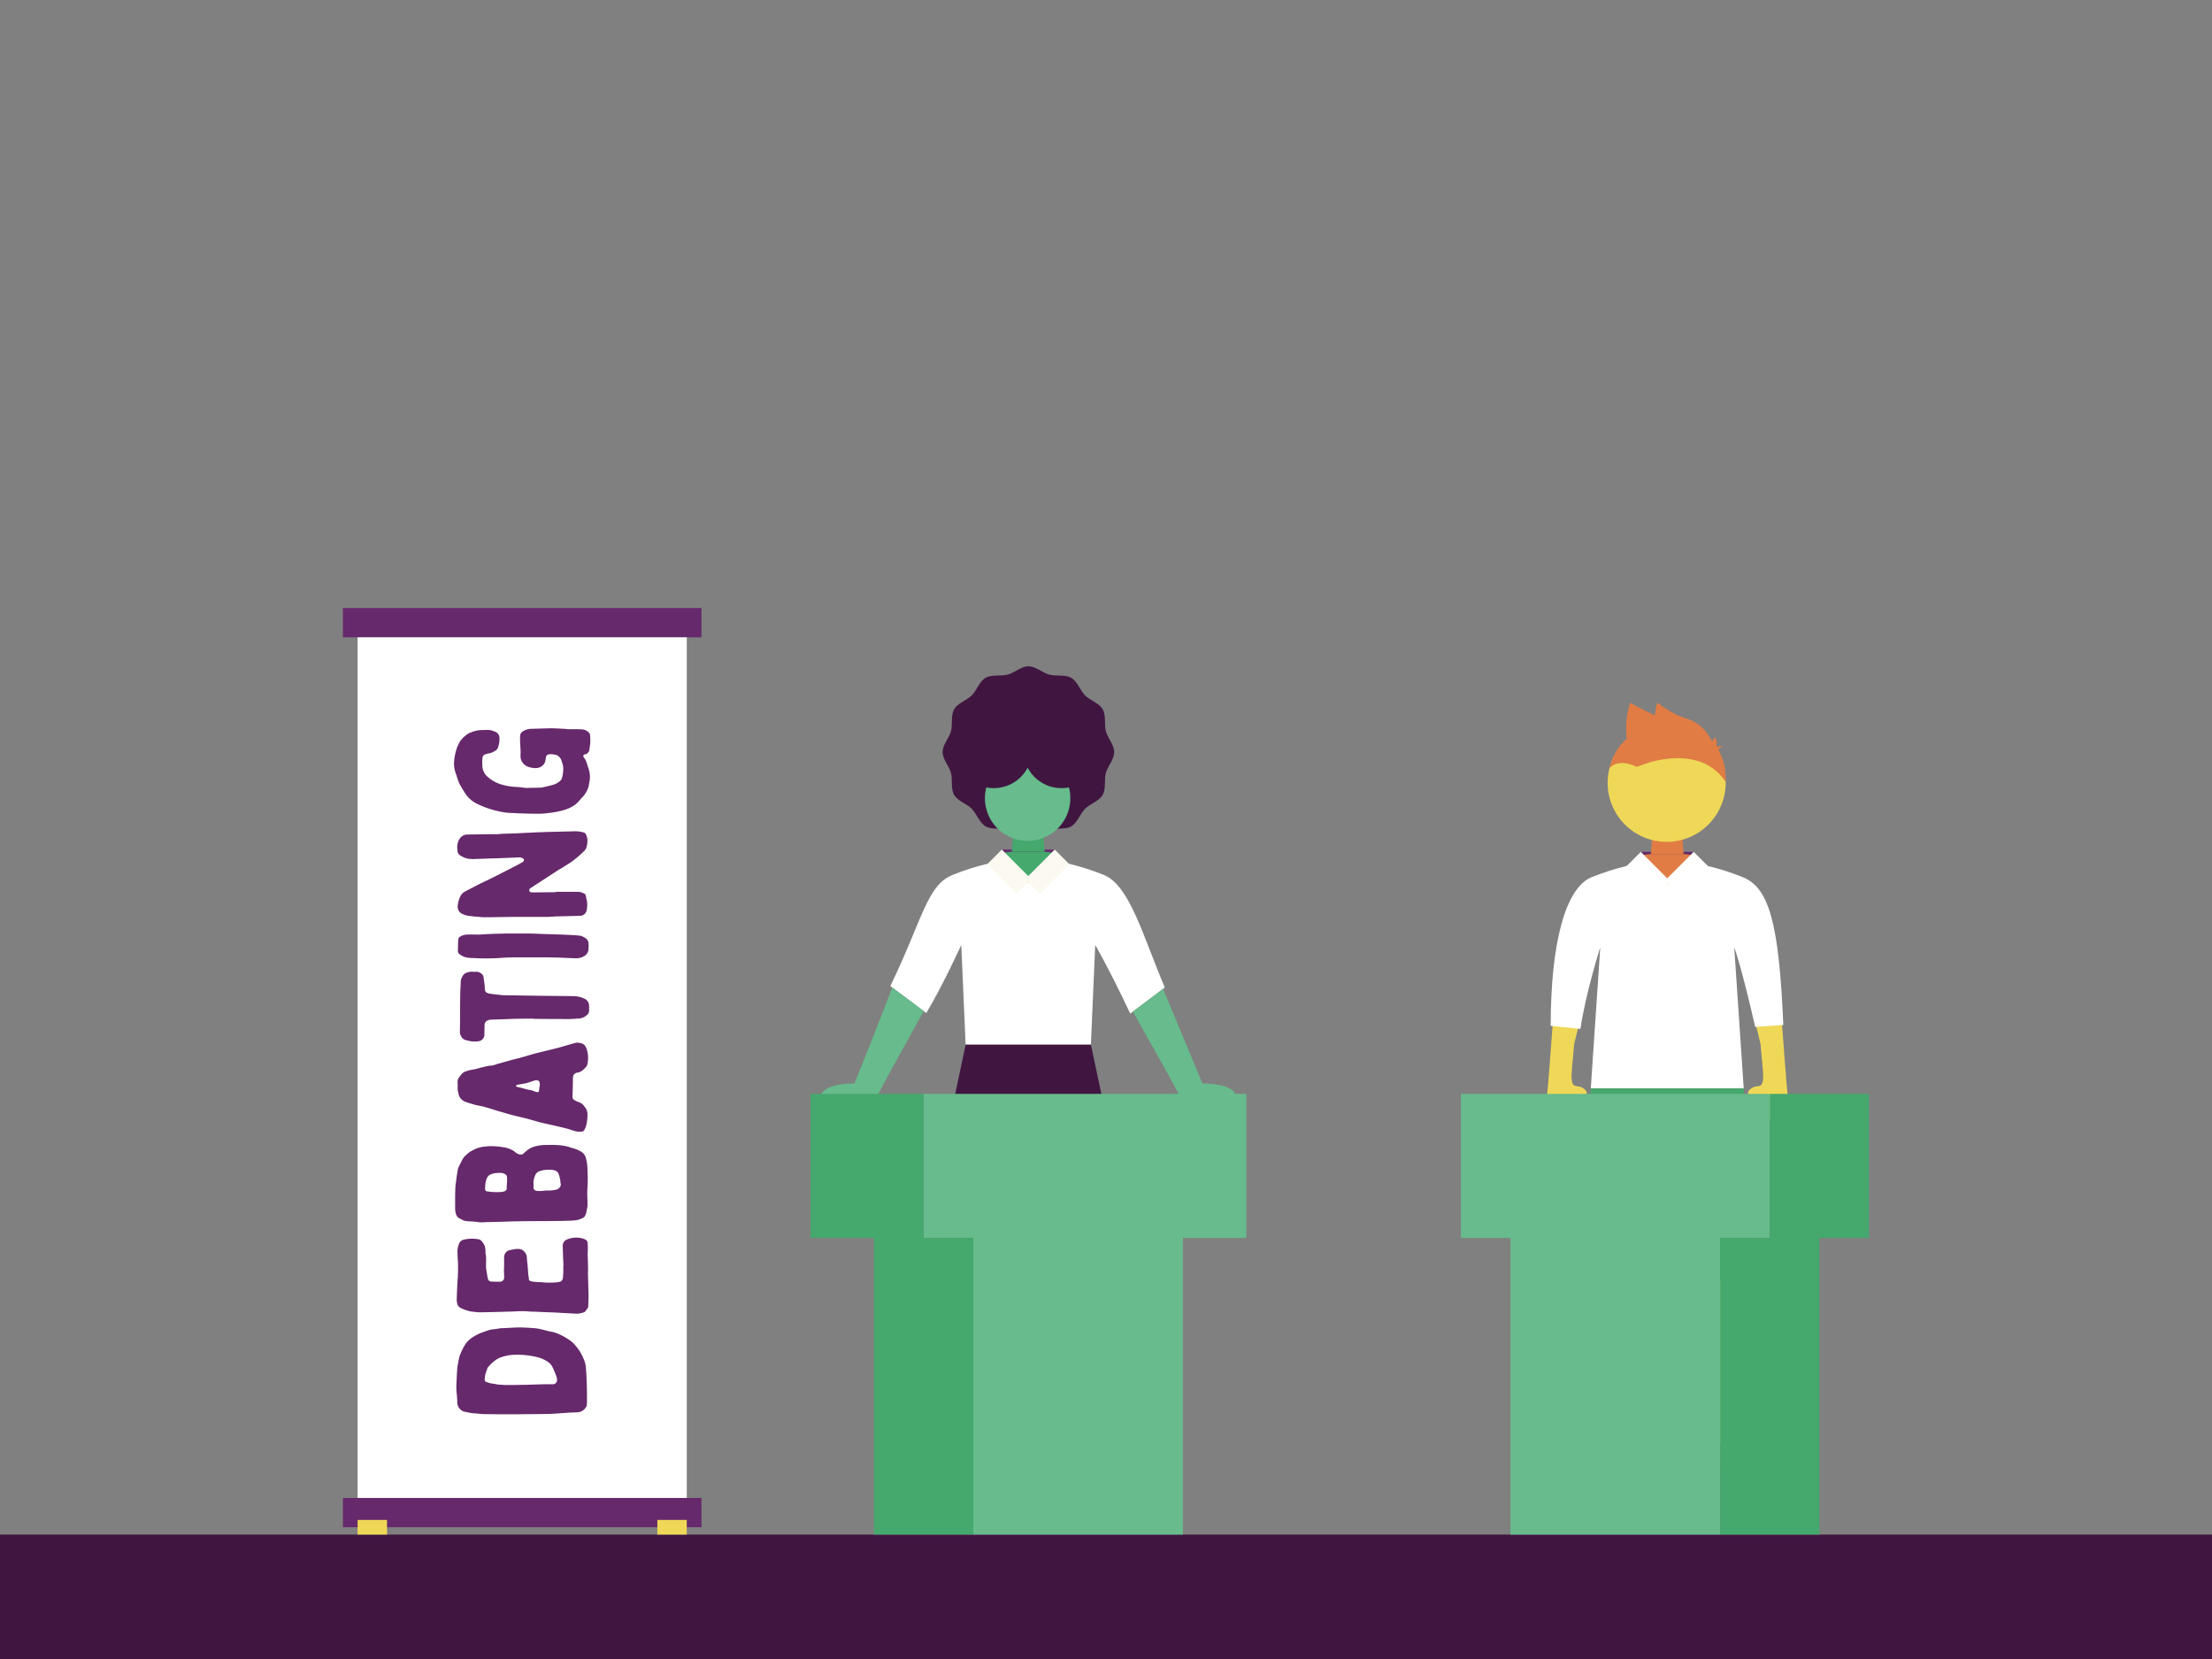 <svg xmlns="http://www.w3.org/2000/svg" viewBox="0 0 1600 1200"><rect x="0" y="0" width="1600" height="1200" fill="#808080" stroke="none"/><defs><style>.cls-1{fill:#401641;}.cls-2{fill:#efd857;}.cls-3{fill:#fff;}.cls-4{fill:#66296b;}.cls-5{fill:#e07c44;}.cls-6{fill:#45a86d;}.cls-7{fill:#67bb8c;}.cls-8{fill:#fbf9f0;}</style></defs><g id="Anime"><rect class="cls-1" y="1110" width="1600" height="90"/></g><g id="Animals"><path class="cls-2" d="M1284.44,678.84s7.46,104.58,8.69,113.83,7.75,25.27,3.61,26.31c-5.15,1.29-2.84-7.84-6.14-9.66s-.22,19-4.36,19c-6.37-.12-1.45-18.39-7.78-19.13-2.29-.27-5.82,11.63-9,10.13-4.1-1.95.34-8.42,3.16-14.08s6.23-13.86-2-12.61-7.42-3.68-2.78-6.05,8.72,2.68,7.15-14.42l-1.56-17.1-16.55-67.59s6.85-8.86,8.87-9.08S1284.44,678.84,1284.44,678.84Z"/><path class="cls-2" d="M1127.65,678.84s-7.46,104.58-8.69,113.83-7.75,25.27-3.61,26.31c5.15,1.29,2.84-7.84,6.14-9.66s.22,19,4.36,19c6.37-.12,1.45-18.39,7.78-19.13,2.29-.27,5.82,11.63,9,10.13,4.1-1.95-.34-8.42-3.16-14.08s-6.23-13.86,2-12.61,7.42-3.68,2.78-6.05-8.71,2.68-7.15-14.42l1.56-17.1,16.56-67.59s-6.86-8.86-8.87-9.08S1127.65,678.84,1127.65,678.84Z"/><path class="cls-3" d="M1254.42,685.22s5.35,14.28,15.14,57.58l20.36-1.41c-3.16-74.73-10.58-99.37-29.33-106.91S1228.2,625,1228.2,625l-22.23-5.5-22.23,5.5s-13.65,1.91-32.4,9.46S1121.66,681.3,1121.66,742l21.5,2.22c4-26.81,14.35-58.95,14.35-58.95l-6.85,102h110.62Z"/><path class="cls-4" d="M1186.84,616.17c1.91-.07,38.26,0,38.26,0L1206,635.31Z"/><path class="cls-2" d="M1188,618.59l-4.23.93h0a22.3,22.3,0,0,0,44.46,0l-4.23-.92Z"/><polygon class="cls-5" points="1217.81 617.73 1194.13 617.73 1195.91 594.06 1216.03 594.06 1217.81 617.73"/><path class="cls-5" d="M1206,635.77a18,18,0,0,0,18-17.17c-2.75-.57-6.16-.87-6.16-.87h-23.68a62,62,0,0,0-6.16.86A18,18,0,0,0,1206,635.77Z"/><rect class="cls-3" x="1177.17" y="624.63" width="30.07" height="14.88" transform="translate(796.13 -657.89) rotate(45)"/><rect class="cls-3" x="1204.69" y="624.63" width="30.07" height="14.88" transform="translate(2529.15 216.53) rotate(135)"/><path class="cls-2" d="M1248.21,565.55a42.69,42.69,0,0,0-85.37.55c0,.87,0,1.73.09,2.59h0a42.68,42.68,0,0,0,85.29-2.59C1248.22,565.91,1248.21,565.74,1248.21,565.55Z"/><path class="cls-5" d="M1243.15,542.66h0c0-2.06,2.74-2.13,2.74-2.13-1.15-1.3-4.39-.5-4.39-.5h0s1-4.07-1.25-6.89c0,0-.36,2.44-2.29,2.5a29.94,29.94,0,0,0-19-16.27c-10.57-3.27-19.89-11.07-19.89-11.07-1.14,1.48-1.71,5.46-2,9.08-10.07-4.55-18-9.08-18-9.08a64,64,0,0,0-2.43,26.18c-5.21,4.46-9.78,10.62-12.55,21.35,0,0,5.68-7.91,19.65-1.21,0,0,4.36-1.33,10.35-3.46,14.35-3.81,40.08-6.85,54.12,14.39A42.42,42.42,0,0,0,1243.15,542.66Z"/><path class="cls-5" d="M1152.25,1044.2h18.23a0,0,0,0,1,0,0v18a0,0,0,0,1,0,0h-36.24a0,0,0,0,1,0,0v0A18,18,0,0,1,1152.25,1044.2Z"/><path class="cls-5" d="M1241,1044.2h36.24a0,0,0,0,1,0,0v18a0,0,0,0,1,0,0H1259a18,18,0,0,1-18-18v0A0,0,0,0,1,1241,1044.2Z" transform="translate(2518.14 2106.41) rotate(-180)"/><path class="cls-6" d="M1150.66,787.27s-4.79,138.4-4.76,138,50.49,0,50.49,0l9.83-62.51,9.83,62.51h50.14l-4.91-138Z"/><polygon class="cls-2" points="1148.6 925.27 1152.25 1044.2 1170.48 1044.2 1192.82 925.27 1148.6 925.27"/><polygon class="cls-2" points="1263.72 925.27 1259.07 1044.2 1240.84 1044.2 1219.5 925.27 1263.72 925.27"/><path class="cls-3" d="M698.46,755.62l-3.14-72.06S681.19,714.3,670,732.72l-26-19.46c23.46-48.48,26.35-72.89,45.1-80.44s32.39-9.45,32.39-9.45l22.23-5.5,22.23,5.5s13.65,1.91,32.4,9.45,28.22,43.85,44.18,81.48l-25,18.85c-15.65-33.2-25.32-49.59-25.32-49.59l-3.15,72.06H698.46Z"/><path class="cls-7" d="M841.26,715.3s17.06,40.64,28.46,68.38c0,0,24.61-.59,24.61,10.71H854c-.57-1.29-1.32-2.82-2.28-4.62L844.31,776l-24.86-44.25Z"/><path class="cls-4" d="M724.64,614.52c1.91-.07,38.26,0,38.26,0l-19.13,19.13Z"/><path class="cls-2" d="M725.77,616.93l-4.23.94h0a22.3,22.3,0,0,0,44.46,0l-4.23-.93Z"/><polygon class="cls-6" points="755.61 616.08 731.93 616.08 733.71 592.41 753.83 592.41 755.61 616.08"/><path class="cls-6" d="M743.77,634.12a18,18,0,0,0,18-17.18c-2.75-.56-6.16-.86-6.16-.86H731.93s-3.41.29-6.16.85A18,18,0,0,0,743.77,634.12Z"/><rect class="cls-8" x="714.97" y="622.98" width="30.07" height="14.88" transform="translate(659.59 -331.55) rotate(45)"/><rect class="cls-8" x="742.49" y="622.98" width="30.07" height="14.88" transform="translate(1738.96 540.53) rotate(135)"/><path class="cls-5" d="M680.05,1042.55h18.23a0,0,0,0,1,0,0v18a0,0,0,0,1,0,0H662a0,0,0,0,1,0,0v0A18,18,0,0,1,680.05,1042.55Z"/><path class="cls-5" d="M788.76,1042.55H825a0,0,0,0,1,0,0v18a0,0,0,0,1,0,0H806.76a18,18,0,0,1-18-18v0A0,0,0,0,1,788.76,1042.55Z" transform="translate(1613.75 2103.1) rotate(-180)"/><polygon class="cls-6" points="683.6 872.66 680.05 1042.55 698.28 1042.55 740.94 872.66 683.6 872.66"/><polygon class="cls-6" points="804.25 872.66 806.87 1042.55 788.64 1042.55 745.53 872.66 804.25 872.66"/><path class="cls-7" d="M645.4,714.27s-15.95,41.67-27.35,69.41c0,0-24.61-.59-24.61,10.71h40.37c.57-1.29,1.32-2.82,2.28-4.62l7.37-13.8,24.72-44.63Z"/><path class="cls-1" d="M805.92,544c0,5.37-4.64,10.07-6,15-1.37,5.13.26,11.51-2.34,16s-9,6.32-12.7,10-5.46,10.06-10,12.7-10.87,1-16,2.34c-5,1.33-9.65,6-15,6s-10.08-4.64-15-6c-5.13-1.37-11.51.26-16-2.34s-6.33-9-10-12.7-10.07-5.47-12.71-10-1-10.88-2.34-16c-1.32-5-6-9.66-6-15s4.64-10.08,6-15c1.37-5.13-.26-11.51,2.34-16s9-6.32,12.71-10,5.46-10.06,10-12.7,10.87-1,16-2.34c5-1.33,9.66-6,15-6s10.07,4.64,15,6c5.14,1.37,11.52-.26,16,2.34s6.32,9,10,12.7,10.06,5.47,12.7,10,1,10.88,2.34,16C801.28,534,805.92,538.65,805.92,544Z"/><path class="cls-7" d="M773.21,569.54a27.6,27.6,0,0,1-29.89-14.27,27.61,27.61,0,0,1-29.9,14.27,31.26,31.26,0,0,0-1,7.79,30.89,30.89,0,1,0,60.78-7.79Z"/><path class="cls-1" d="M814,872.66l-24.91-117H698.46s-24.79,117.43-24.76,117Z"/></g><g id="Bee"><rect class="cls-4" x="248.03" y="1083.51" width="259.38" height="21.19"/><rect class="cls-4" x="248.03" y="439.81" width="259.38" height="21.19"/><rect class="cls-3" x="258.67" y="461" width="238.1" height="622.51"/><rect class="cls-2" x="258.67" y="1099.4" width="21.28" height="10.6"/><rect class="cls-2" x="475.48" y="1099.4" width="21.28" height="10.6"/><path class="cls-4" d="M350.11,1022.85c-2.25,0-4.51-.4-6.76-.53-2.51,0-4.9-.79-7.41-1.19a7.05,7.05,0,0,1-5.17-6.49,73.2,73.2,0,0,0-.53-7.68,48.79,48.79,0,0,1,0-7.55c.14-3.31.27-6.62.53-9.8.14-1.59.53-3.18.8-4.77.13-.92.4-1.85.53-2.78.13-.26.13-.66.26-.92a42.22,42.22,0,0,1,4.11-8.61,18,18,0,0,1,5.29-5.17,30.63,30.63,0,0,1,4.51-2.51c1.59-.8,3.44-1.33,5.16-2,.66-.26,1.33-.4,2-.66s1.45-.4,2.12-.53c2.25-.26,4.37-.53,6.62-.93h.66c5-.13,9.93-.66,15-.53,2.92.14,6,.27,8.88.53,3.44.27,6.75,1.33,10.06,2.12a6.5,6.5,0,0,0,2.12.4,24.69,24.69,0,0,1,5.3,1.72,43.4,43.4,0,0,1,9.53,5.69,17.72,17.72,0,0,1,2.65,2.78,31.65,31.65,0,0,1,5.56,9,21.78,21.78,0,0,1,1.46,4.11,28.49,28.49,0,0,1,.53,4.89c.26,2.26.26,4.51.4,6.76,0,1.32.13,2.65.13,4.1.13,3.45.13,6.89.13,10.33a33,33,0,0,1-.13,3.58,1.58,1.58,0,0,1-.27,1.06,8.08,8.08,0,0,1-4.63,4c-.53.13-1.06.13-1.59.27-2.12.13-4.11.13-6.22.26l-11.66.8c-.79,0-1.59.13-2.38.13-7.68.13-15.36.13-23.18.26C366.4,1023,358.32,1023,350.11,1022.85Zm43.43-21.58H400a3,3,0,0,0,2.92-2.79,8.84,8.84,0,0,0-.14-1.85,57.47,57.47,0,0,0-3.44-8.34,9.34,9.34,0,0,0-2.12-2.52,22.43,22.43,0,0,0-8.61-4.1,61.24,61.24,0,0,0-16.28-1.73,33.24,33.24,0,0,0-10.07,1.86c-3.84,1.46-6.62,4.1-9.27,7.15-.13.13-.4.4-.4.66-.53,1.59-1.19,3.18-1.59,4.77a28.7,28.7,0,0,0-.39,3.31,1.75,1.75,0,0,0,1.32,2c.93.26,2,.66,3.05.92.66.14,1.32.14,2,.27,1.33.26,2.65.53,4,.66s2.64.13,3.84.27h5.56c3.31,0,6.49-.14,9.8-.14Z"/><path class="cls-4" d="M407.05,901.56a4.82,4.82,0,0,1,3.05-5,17.57,17.57,0,0,1,10.06-1.06,15.83,15.83,0,0,1,3.18,1.06,3.11,3.11,0,0,1,1.72,2.52c.13,1.85.13,3.58.13,5.43,0,1.06-.13,2.12-.13,3.31.13,2.91.27,6,.27,8.87.13,2.12-.14,4.11,0,6.09.13,4.77.26,9.4.39,14,0,2.78-.13,5.56-.26,8.34v.53c-.8,1.06-1.46,2.12-2.25,3.05a2.18,2.18,0,0,1-.93.53,15.59,15.59,0,0,1-7,.92c-4-.26-7.81-.39-11.65-.66-5.17-.26-10.33-.39-15.5-.66-2-.13-4.1,0-6.09-.26-4.24-.4-8.47,0-12.58.13h-1.06c-7,.26-13.9.4-20.92.53a50.31,50.31,0,0,1-6.09-.53,9.59,9.59,0,0,1-2.65-.53,31.07,31.07,0,0,1-5.83-2.25,4.44,4.44,0,0,1-2-2.39,12.12,12.12,0,0,1-.53-4.37c.13-2.25.13-4.5.26-6.75.13-2.91.27-5.83.53-8.74.13-4.1.27-8.21,0-12.32a65.63,65.63,0,0,1-.26-7.15,13.27,13.27,0,0,1,.66-3.17,7.69,7.69,0,0,1,.66-1.86,4.52,4.52,0,0,1,3.44-2.52,24.83,24.83,0,0,1,10.33-.26,3.74,3.74,0,0,1,2.25,1.19,11.85,11.85,0,0,1,2.52,4.11,18.24,18.24,0,0,1,.4,3.84v1.06c.66,2.51.39,5.16.39,7.81a22.59,22.59,0,0,0,.4,5.17c.13.52.13,1.19.27,1.85a27.68,27.68,0,0,0,.66,3.31,2.49,2.49,0,0,0,2.65,2.25c1.72.13,3.44.13,5.16.13h1.19a3,3,0,0,0,2.65-2.12,4.1,4.1,0,0,0,.13-1.32c0-1.46-.13-3-.13-4.5v-1.59c.27-2.78,0-5.56.13-8.21a5.15,5.15,0,0,1,4.24-5.17c.93-.26,1.86-.26,2.78-.53a12.1,12.1,0,0,1,3.05-.26,5.73,5.73,0,0,1,4.9,2.38,6.38,6.38,0,0,1,1.46,4c0,1.2.26,2.39.26,3.58a1.69,1.69,0,0,1,.13.79c.27,2.26.4,4.51.53,6.63.13,1.45.4,2.91.53,4.23s.8,1.59,1.86,1.86a38.39,38.39,0,0,0,6.75.53,59.45,59.45,0,0,0,9.8.26,28.7,28.7,0,0,0,3.31-.39c1.85-.14,2.65-1.46,2.91-3,.13-1.32.13-2.65.27-4v-5h.13C407.31,910.69,407.18,906.06,407.05,901.56Z"/><path class="cls-4" d="M364.67,829.92a19.75,19.75,0,0,1,6.1,2.12,15.87,15.87,0,0,1,2.38,1.72,6,6,0,0,0,4,1.32,2.3,2.3,0,0,0,1.59-.79c.93-.93,2-1.72,2.92-2.52a16.59,16.59,0,0,1,6.88-2.91,26,26,0,0,1,6.36-.66c2.12,0,4.37-.14,6.49,0a40.18,40.18,0,0,1,8.87,1.06,17.81,17.81,0,0,1,2.12.66c.53.13,1.06.4,1.72.53a23,23,0,0,1,5.69,2.25,7.9,7.9,0,0,1,4.11,5.3,36.92,36.92,0,0,1,1.06,7.68c0,1.59.13,3.31.13,4.9.13,1.32,0,2.65,0,4a37.9,37.9,0,0,1-.13,3.84,63.2,63.2,0,0,0-.13,7.15c.13,2.12.13,4.37.13,6.62a16.52,16.52,0,0,1-.4,2.25c0,.53-.26,1.06-.26,1.46a11.31,11.31,0,0,1-1.2,3.71,2.7,2.7,0,0,1-1.06,1.06,14.38,14.38,0,0,1-5.82,2c-1.06.14-2.25.14-3.44.27-11.26.39-22.65.26-33.91.39-2.78,0-5.43.14-8.21.14-6.49.26-13.11.39-19.6.53a23.45,23.45,0,0,1-6.09-.14c-2.65-.39-5.29-.26-7.94-.66a6.19,6.19,0,0,1-2.25-.66c-.93-.53-1.73-.93-2.52-1.32a4.39,4.39,0,0,1-2.12-2.25,12.45,12.45,0,0,1-.93-4.9v-5.3c0-2.91,0-5.83.14-8.74a37.15,37.15,0,0,1,.53-5.3c.26-2.51.66-5,1.06-7.55a10.08,10.08,0,0,1,1.32-4c.79-1.72,1.59-3.31,2.52-5a11.07,11.07,0,0,1,2.91-3.18c2-2,4.37-3.05,6.89-4.24a24.62,24.62,0,0,1,6.35-1.45c1.46-.14,2.92-.27,3.71-.27A56.51,56.51,0,0,1,364.67,829.92Zm2.12,22c-.13-1.06-.26-2-1.32-2.52a6.42,6.42,0,0,0-3.84-1,22.94,22.94,0,0,0-2.92.13,11.9,11.9,0,0,0-4.23,1.19,3.94,3.94,0,0,0-1.86,1.72c-1.45,2.52-1.72,5.43-1.72,8.34a1.68,1.68,0,0,0,1.72,2,41.92,41.92,0,0,0,9.94.4,7.92,7.92,0,0,0,2.38-.53,2.16,2.16,0,0,0,1.59-2.25c0-1.73.13-3.45.26-5.17Zm35.36,8.61a3.87,3.87,0,0,0,1.85-.8c1.2-1.06,2-2.25,1.46-4.1a4.62,4.62,0,0,1-.13-1.33,23,23,0,0,0-1.19-5,4,4,0,0,0-2.78-2.65,9.66,9.66,0,0,0-3.84-.53,20.3,20.3,0,0,0-7.42,1.06,5.43,5.43,0,0,0-2.65,2.25,14.81,14.81,0,0,0-1.59,5.83,15.22,15.22,0,0,1,0,3.44,2.47,2.47,0,0,0,2.25,2.65,20,20,0,0,0,2.78.13c1.73-.13,3.32-.26,4.64-.39A21.07,21.07,0,0,0,402.15,860.51Z"/><path class="cls-4" d="M331,782.78a4.83,4.83,0,0,1,1.06-3.44,16.44,16.44,0,0,1,2.78-3.31,4.39,4.39,0,0,1,1.06-.66,25.45,25.45,0,0,1,6.22-1.73,36.59,36.59,0,0,0,4.9-1.19c2.12-.53,4.24-1.06,6.36-1.45a1,1,0,0,1,.53-.14,13.18,13.18,0,0,0,5.16-1.06c2.65-.79,5.3-1.45,7.95-2.25a14,14,0,0,0,2.25-.66l6.36-1.59c3.84-1.06,7.68-2.25,11.52-3.31,5.16-1.32,10.46-2.52,15.62-3.84,3.05-.79,6-1.72,8.88-2.52,1.85-.53,3.57-1.06,5.42-1.45a10.47,10.47,0,0,1,4,.66c2.12.79,2.91,2.65,3.44,4.5a20.34,20.34,0,0,1,.13,11.26.66.66,0,0,0-.13.4,21.08,21.08,0,0,1-2.91,3,7.43,7.43,0,0,1-4,1.86,3.79,3.79,0,0,0-3,2.38c0,.4-.13.79-.13,1.19-.14,3.71-.14,7.42-.27,11.13,0,.66-.13,1.45-.13,2.25a2.8,2.8,0,0,0,1.19,2.78,14.89,14.89,0,0,0,2.91,1.45,8.3,8.3,0,0,1,4.77,3.58,10.46,10.46,0,0,1,1.06,1.59,7.51,7.51,0,0,1,.93,3.84,33,33,0,0,1-.93,8.08,15.57,15.57,0,0,1-1.32,3.17,2.35,2.35,0,0,1-2.25,1.2,11.59,11.59,0,0,1-5.17-.53c-2.12-.67-4.37-1.46-6.62-2s-4.5-1.06-6.75-1.59c-3.31-.79-6.63-1.45-9.94-2.25-4.1-1.06-8.07-2.25-12.05-3.31-2.51-.53-4.9-1.19-7.28-1.72s-4.9-1.33-7.28-2c-1.73-.53-3.31-.93-5-1.46-3.57-1.06-7-2.25-10.59-3.17-2-.53-4.11-.8-6.22-1.33-2.52-.79-5.17-1.45-7.69-2.51a7.66,7.66,0,0,1-4.23-5.56v-.53c-.8-1.73-.53-3.45-.53-5.3Zm59.46,1.33c0-2-1.19-3.05-3.18-2.65a13.39,13.39,0,0,0-2.25.66c-1.59.53-3.18,1.06-4.77,1.46-2,.39-3.84.66-5.83,1.06-.26.13-.53.13-.79.26-.53.27-.53.66,0,1.06.26.13.79.26,1.19.4,2.91.53,5.83,1.72,8.87,2.12a6.08,6.08,0,0,1,1.46.39c.79.27,1.72.67,2.65.93,1.32.4,2,.13,2.12-1.19s.39-2.78.53-4.11Z"/><path class="cls-4" d="M370.63,737l-10.19.39c-1.86,0-3.71.14-5.57.14a7,7,0,0,0-2.91,1,3.41,3.41,0,0,0-1.46,2.65c0,2.52-.13,5-.13,7.69a5,5,0,0,1-3.31,4.1,17.8,17.8,0,0,1-7,.13,21.15,21.15,0,0,0-2.78-.66c-2.51-.53-3.84-2.38-4.5-4.77a2,2,0,0,1-.13-.92c0-2.92.13-6,.13-9,0-6,0-11.92.13-17.88,0-3.44.27-6.88.4-10.33a3.43,3.43,0,0,1,.4-1.58,17.93,17.93,0,0,1,1.45-2.79,6,6,0,0,1,1.72-1.32,9.61,9.61,0,0,1,5-.93h2.38a5.61,5.61,0,0,1,4.5,1.86,2.79,2.79,0,0,1,.93,1.59c.27,1.85.53,3.84.79,5.69.14,1.19.14,2.52.27,3.71a2.61,2.61,0,0,0,1.59,2.38,4.6,4.6,0,0,0,1.46.53c1.32.13,2.51.4,3.84.53,1.72.13,3.44.4,5,.53a1.69,1.69,0,0,1,.79.13l27.28.4c7.95.13,16,.13,24,.26a19,19,0,0,1,8.08,1.86,5.74,5.74,0,0,1,3.31,4.77c.13,1.32,0,2.65,0,4.1a4,4,0,0,1-1.85,3.18,9.18,9.18,0,0,1-5.17,2.25c-2.51.13-5,.4-7.68.4-7.94,0-16,0-24.1-.13h-1.19v-.14C381,736.83,375.8,736.83,370.63,737Z"/><path class="cls-4" d="M355.14,675.53c3.31-.13,6.49-.13,9.67-.27h19.33c5,.14,10.07.4,15.23.53,2.78.13,5.69.13,8.61.27l7.81.39c1.19.14,2.52.14,3.71.4a4.48,4.48,0,0,1,2.12.66,14.57,14.57,0,0,1,1.85,1.06,4.87,4.87,0,0,1,2.25,4.37,15.15,15.15,0,0,1,0,2.52,6.64,6.64,0,0,1-1.59,4.9,8.6,8.6,0,0,1-2.51,1.72,11.28,11.28,0,0,1-5.56,1.06c-4.64-.13-9.14-.4-13.64-.53-2.26,0-4.51-.13-6.63-.13H373c-3.58,0-7.15.13-10.73.4a155.87,155.87,0,0,1-19.2.13,36.75,36.75,0,0,1-5.43-.4,12.2,12.2,0,0,1-5-2.25,2.9,2.9,0,0,1-1.46-2.65c.13-2.65.13-5.3.27-8a2.61,2.61,0,0,1,1.45-2.25,10.1,10.1,0,0,1,5-1.45c2.65-.14,5.17,0,8.88,0C348.78,675.92,352,675.66,355.14,675.53Z"/><path class="cls-4" d="M418,645.07a9.8,9.8,0,0,1,4.64,1.33,1.83,1.83,0,0,1,1.06,1.32c.26,1.33.53,2.78.92,4.24a20.6,20.6,0,0,1-.26,6.36,4.84,4.84,0,0,1-4.77,4.1l-15,.4c-2,0-3.84.13-5.83.26-.93,0-1.85.13-2.65.13H373.55c-7.68,0-15.5.27-23.18.27-1.85,0-3.57-.27-5.43-.4s-3.57-.4-5.29-.53a16.58,16.58,0,0,1-5.17-1.45,5.45,5.45,0,0,1-3.31-4.24,2,2,0,0,1-.13-.93,19.37,19.37,0,0,1,2-7.68,7.56,7.56,0,0,1,3.71-3.58c3-1.58,6-3.17,8.87-4.63,2.52-1.32,5.17-2.52,7.69-3.71l5.56-2.78c1.59-.79,3.18-1.59,4.63-2.38,3.31-1.59,6.49-3.31,9.8-5,1.59-.8,3.18-1.73,4.77-2.65a1.9,1.9,0,0,0,.79-.93,1.27,1.27,0,0,0-.79-1.72,4.13,4.13,0,0,0-2.78-.66c-4.64.13-9.27.39-13.91.53-2.65.13-5.29.13-8.07.26l-10.86.4a35.22,35.22,0,0,1-3.84-.27,15.26,15.26,0,0,1-5.7-2.38,4.06,4.06,0,0,1-2-3.84,1.88,1.88,0,0,0-.14-.93,11.57,11.57,0,0,1,1.86-7.55,6.61,6.61,0,0,1,5.56-2.78c7.15-.13,14.3-.26,21.45-.26a22.17,22.17,0,0,0,2.92-.27c4.89-.13,9.8-.26,14.56-.53s9.14-.39,13.64-.66a37.8,37.8,0,0,0,3.84-.13l16.82-.4c1.72,0,3.31-.13,4.9-.13a23.31,23.31,0,0,1,6.09.93c.8.26,1.06.79,1.46,1.45,1.46,3,1.19,6.23.26,9.41a6.37,6.37,0,0,1-1.85,2.78c-1.19,1.06-2.25,2.12-3.44,3.17a75.13,75.13,0,0,1-6.36,5l-6.36,4c-2.91,1.59-5.69,3.58-8.6,5.43-4.51,2.91-9.14,6-13.64,8.87a1.9,1.9,0,0,0-1.06,1.72c.13.8.39,1.19,1.19,1.33a5.52,5.52,0,0,0,1.45.13c5.43,0,10.86-.13,16.29-.13v-.27Z"/><path class="cls-4" d="M376.19,535a15,15,0,0,1,.14-3.44,4,4,0,0,1,1.59-2.38,11.83,11.83,0,0,1,6.22-2l13.77-.4c3.45,0,6.89.27,10.33.4a10.44,10.44,0,0,1,2,.26h4c2.25,0,4.5,0,6.76.14a7.51,7.51,0,0,1,5,2.38,2.4,2.4,0,0,1,.79,1.86,31,31,0,0,1,.13,6.09c-.26,1.59-.39,3-.66,4.63-.13,1.33-1.19,2.12-2.12,2.91-.13.27-.66.14-.92.14a1.36,1.36,0,0,0-1.06,2.12.13.13,0,0,1,.13.13c1.72,2.12,2.25,4.5,3.05,7l.39,1.19a18.5,18.5,0,0,1,.53,10.06,15.26,15.26,0,0,0-.39,2.39,19,19,0,0,1-4.64,8.21c-.79.79-1.46,1.59-2.25,2.51-2.91,3.45-6.75,5.43-11.13,6.76a63.45,63.45,0,0,1-11.12,2.12,55,55,0,0,1-8.08.53c-4,0-8.07-.14-12.05-.27-2,0-4-.26-6-.26a44.66,44.66,0,0,1-8.34-.93,68.88,68.88,0,0,1-16.29-5.3,22.11,22.11,0,0,1-8.21-6.22c-1.19-1.46-2.12-3.18-3.18-4.77-.53-.93-1.06-1.72-1.59-2.78-1.45-2.38-2.11-5.17-3-7.81a9.17,9.17,0,0,1-.53-1.46,20.24,20.24,0,0,1-.93-8.87,38.46,38.46,0,0,1,1.86-8.61,3.51,3.51,0,0,1,.39-1.06,45.3,45.3,0,0,1,2.12-4.24c.66-.92,1.46-1.72,2.25-2.65.53-.53,1.19-.92,1.72-1.45a10.44,10.44,0,0,1,3.71-2.12,20.13,20.13,0,0,1,8.74-1.72c.8-.14,1.72,0,2.52-.14a13,13,0,0,1,6,1.2,4.83,4.83,0,0,1,3.44,4.5,18.54,18.54,0,0,1-.93,6.62,4.45,4.45,0,0,1-2.11,2.78,14.76,14.76,0,0,0-1.46.8,7.9,7.9,0,0,1-2.91,1.05,13.8,13.8,0,0,0-3.32.93,2.79,2.79,0,0,0-1.58,2.65,34.32,34.32,0,0,0,0,6.49,10.74,10.74,0,0,0,2.78,6,25.81,25.81,0,0,0,11,6.49,44.61,44.61,0,0,0,10.19,1.72,52.75,52.75,0,0,1,6.36.66,21.69,21.69,0,0,0,4.11,0H384c2.12,0,4.37,0,6.49-.13a7.18,7.18,0,0,0,2.38-.27c2.38-.53,4.64-1.06,7-1.72a13,13,0,0,0,5.16-2.78,4.37,4.37,0,0,0,1.46-2.25,23.79,23.79,0,0,0,.93-6.75,11.66,11.66,0,0,0-.8-4.24c-.13-.27-.13-.4-.26-.66a6.41,6.41,0,0,0-2.91-4.37,1.7,1.7,0,0,0-.67-.4,13.3,13.3,0,0,0-5.56-.66c-1.46.13-2.12.92-2.38,2.38a15.53,15.53,0,0,1-.66,3.31,6.58,6.58,0,0,1-4.11,3.84c-2.25.8-4.64.4-6.89-.13a8.85,8.85,0,0,1-4.23-2.25,8.52,8.52,0,0,1-2.26-4c-.39-1.86,0-3.71-.13-5.43C376.46,540.59,376.19,537.81,376.19,535Z"/><polygon class="cls-7" points="668.06 791.23 668.06 895.45 703.98 895.45 703.98 1110 855.62 1110 855.62 895.45 901.53 895.45 901.53 791.23 668.06 791.23"/><polygon class="cls-6" points="668.06 895.45 668.06 791.23 586.24 791.23 586.24 895.45 632.15 895.45 632.15 1110 668.06 1110 703.98 1110 703.98 895.45 668.06 895.45"/><polygon class="cls-7" points="1280.15 791.23 1280.15 895.45 1244.23 895.45 1244.23 1110 1092.59 1110 1092.59 895.45 1056.68 895.45 1056.68 791.23 1280.15 791.23"/><polygon class="cls-6" points="1280.15 895.45 1280.15 791.23 1351.97 791.23 1351.97 895.45 1316.06 895.45 1316.06 1110 1280.15 1110 1244.23 1110 1244.23 895.45 1280.15 895.45"/></g></svg>